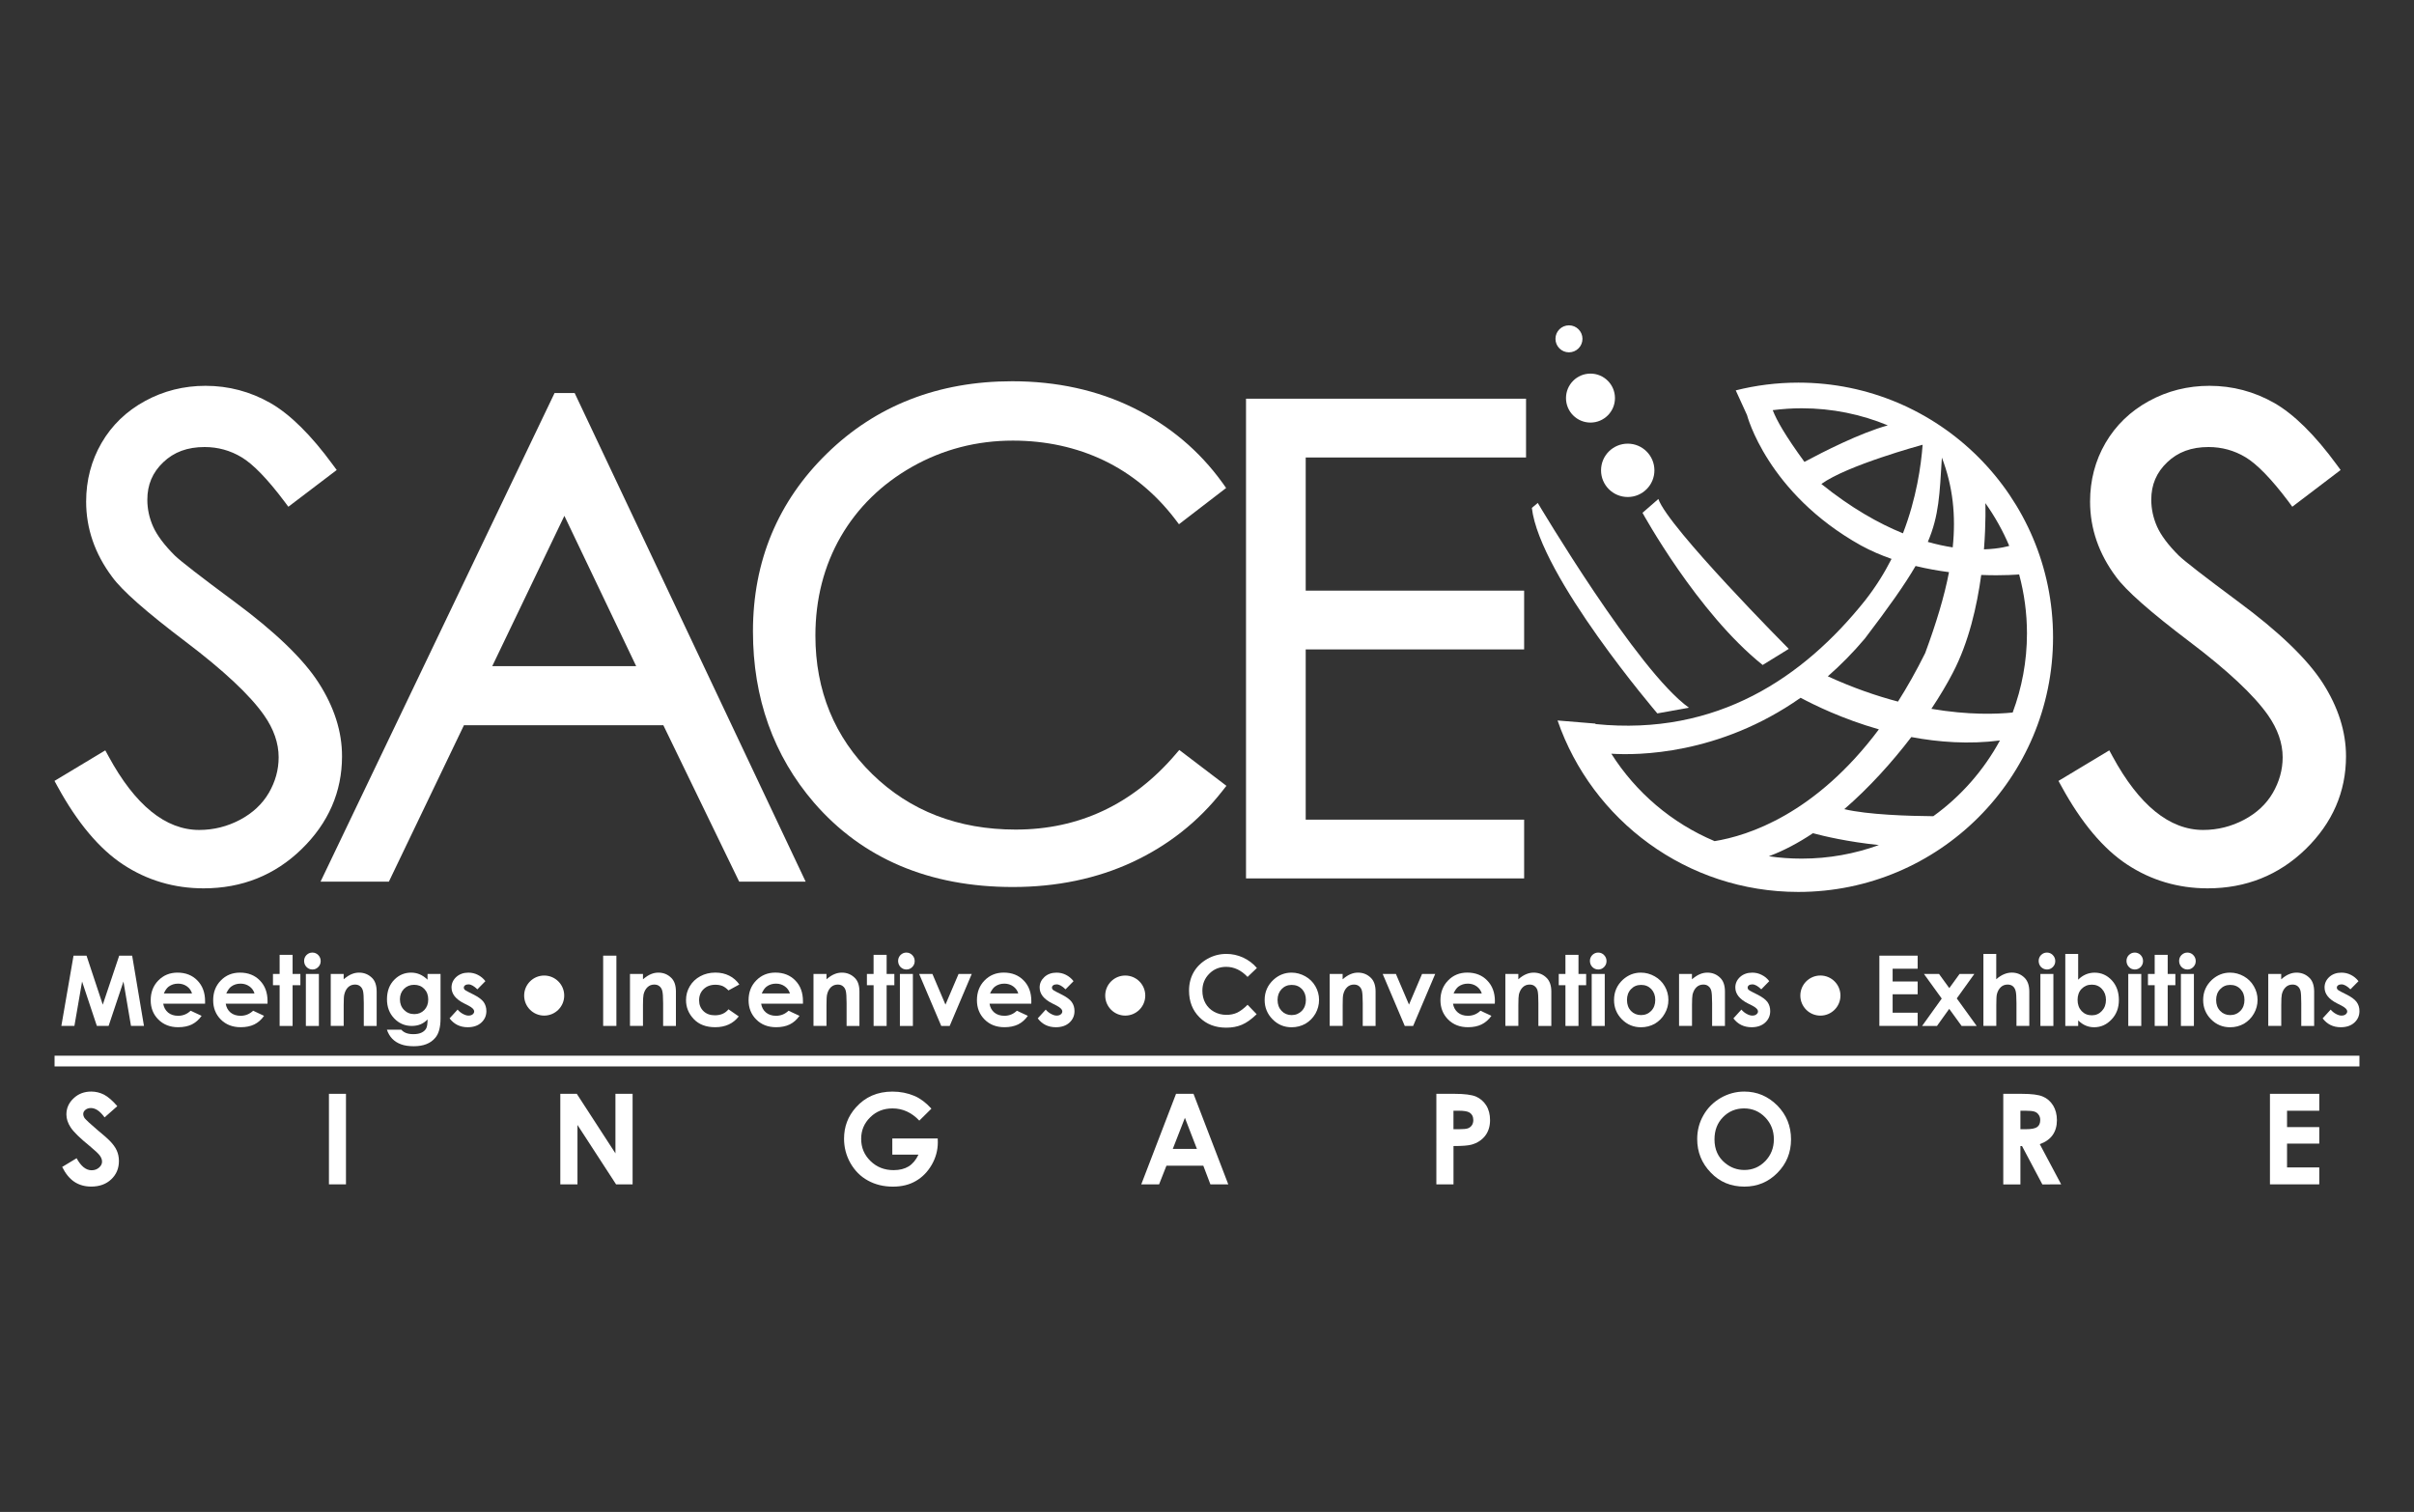 <?xml version="1.0" encoding="utf-8"?>
<!-- Generator: Adobe Illustrator 15.1.0, SVG Export Plug-In . SVG Version: 6.00 Build 0)  -->
<!DOCTYPE svg PUBLIC "-//W3C//DTD SVG 1.1//EN" "http://www.w3.org/Graphics/SVG/1.1/DTD/svg11.dtd">
<svg version="1.1" id="Layer_1" xmlns="http://www.w3.org/2000/svg" xmlns:xlink="http://www.w3.org/1999/xlink" x="0px" y="0px"
	 width="91px" height="57px" viewBox="0 0 91 57" enable-background="new 0 0 91 57" xml:space="preserve">
<rect x="0" y="0" width="91" height="57" fill="#333333" stroke="none"/>
<g>
	<g>
		<path fill="#FFFFFF" d="M2.772,36.028h0.49l0.612,1.848l0.62-1.848h0.488l0.445,2.649H4.938l-0.284-1.673l-0.56,1.673H3.651
			l-0.557-1.673l-0.289,1.673H2.313L2.772,36.028z"/>
		<path fill="#FFFFFF" d="M7.73,37.84H6.153c0.023,0.139,0.085,0.25,0.183,0.333c0.099,0.081,0.226,0.122,0.378,0.122
			c0.184,0,0.34-0.064,0.472-0.191L7.6,38.297c-0.103,0.146-0.227,0.254-0.369,0.325c-0.144,0.069-0.314,0.104-0.514,0.104
			c-0.305,0-0.555-0.097-0.748-0.291C5.776,38.242,5.681,38,5.681,37.709c0-0.301,0.095-0.548,0.287-0.744
			c0.193-0.198,0.434-0.297,0.723-0.297c0.308,0,0.558,0.099,0.75,0.297c0.193,0.196,0.29,0.457,0.29,0.782L7.73,37.84z
			 M7.239,37.454c-0.033-0.109-0.096-0.2-0.191-0.268c-0.095-0.067-0.207-0.103-0.333-0.103c-0.136,0-0.256,0.037-0.36,0.114
			c-0.064,0.05-0.125,0.133-0.179,0.256H7.239z"/>
		<path fill="#FFFFFF" d="M10.085,37.84H8.509c0.023,0.139,0.083,0.25,0.182,0.333c0.099,0.081,0.226,0.122,0.378,0.122
			c0.184,0,0.339-0.064,0.473-0.191l0.412,0.193c-0.101,0.146-0.226,0.254-0.369,0.325c-0.144,0.069-0.314,0.104-0.512,0.104
			c-0.307,0-0.556-0.097-0.75-0.291C8.131,38.242,8.036,38,8.036,37.709c0-0.301,0.095-0.548,0.287-0.744
			c0.192-0.198,0.434-0.297,0.723-0.297c0.309,0,0.559,0.099,0.751,0.297c0.193,0.196,0.289,0.457,0.289,0.782L10.085,37.84z
			 M9.594,37.454c-0.032-0.109-0.096-0.2-0.192-0.268c-0.095-0.067-0.206-0.103-0.332-0.103c-0.137,0-0.257,0.037-0.359,0.114
			c-0.066,0.05-0.125,0.133-0.181,0.256H9.594z"/>
		<path fill="#FFFFFF" d="M10.541,35.997h0.489v0.721h0.293v0.424H11.03v1.536h-0.489v-1.536H10.29v-0.424h0.251V35.997z"/>
		<path fill="#FFFFFF" d="M11.776,35.912c0.085,0,0.16,0.031,0.221,0.093c0.061,0.063,0.092,0.139,0.092,0.228
			c0,0.087-0.031,0.162-0.092,0.224c-0.06,0.062-0.132,0.093-0.218,0.093c-0.088,0-0.161-0.031-0.223-0.093
			c-0.062-0.063-0.092-0.143-0.092-0.231c0-0.085,0.03-0.16,0.09-0.222C11.616,35.943,11.689,35.912,11.776,35.912z M11.53,36.718
			h0.491v1.96H11.53V36.718z"/>
		<path fill="#FFFFFF" d="M12.467,36.718h0.488v0.201c0.113-0.095,0.213-0.16,0.303-0.195c0.09-0.038,0.184-0.056,0.277-0.056
			c0.194,0,0.358,0.067,0.495,0.204c0.113,0.114,0.169,0.285,0.169,0.511v1.295h-0.485V37.82c0-0.235-0.011-0.39-0.032-0.468
			c-0.021-0.077-0.057-0.134-0.11-0.174c-0.052-0.042-0.115-0.06-0.192-0.06c-0.099,0-0.183,0.032-0.255,0.098
			c-0.07,0.067-0.119,0.16-0.146,0.276c-0.016,0.062-0.023,0.194-0.023,0.398v0.786h-0.488V36.718z"/>
		<path fill="#FFFFFF" d="M16.118,36.718h0.489v1.679c0,0.33-0.066,0.576-0.2,0.73c-0.178,0.212-0.447,0.316-0.808,0.316
			c-0.19,0-0.352-0.023-0.482-0.073c-0.13-0.047-0.24-0.116-0.331-0.21c-0.089-0.093-0.156-0.206-0.2-0.34h0.542
			c0.048,0.055,0.109,0.097,0.185,0.126c0.075,0.028,0.164,0.042,0.268,0.042c0.131,0,0.238-0.02,0.318-0.062
			c0.079-0.039,0.137-0.095,0.169-0.158c0.034-0.065,0.05-0.176,0.05-0.335c-0.085,0.088-0.177,0.148-0.271,0.187
			c-0.096,0.037-0.202,0.058-0.324,0.058c-0.261,0-0.483-0.096-0.663-0.285c-0.182-0.19-0.272-0.43-0.272-0.721
			c0-0.311,0.097-0.561,0.288-0.748c0.174-0.171,0.382-0.256,0.622-0.256c0.113,0,0.219,0.021,0.318,0.062
			c0.1,0.041,0.201,0.108,0.301,0.204V36.718z M15.609,37.127c-0.154,0-0.282,0.054-0.383,0.157c-0.099,0.103-0.15,0.233-0.15,0.39
			c0,0.162,0.053,0.297,0.156,0.401c0.102,0.104,0.231,0.157,0.387,0.157c0.151,0,0.276-0.052,0.375-0.153
			c0.099-0.103,0.149-0.235,0.149-0.399c0-0.166-0.05-0.297-0.15-0.4C15.895,37.179,15.767,37.127,15.609,37.127z"/>
		<path fill="#FFFFFF" d="M18.298,36.99l-0.303,0.308c-0.124-0.123-0.235-0.187-0.335-0.187c-0.054,0-0.099,0.012-0.129,0.036
			c-0.031,0.023-0.047,0.053-0.047,0.089c0,0.025,0.01,0.05,0.029,0.073c0.021,0.021,0.068,0.05,0.147,0.089l0.18,0.091
			c0.189,0.094,0.319,0.19,0.39,0.285c0.069,0.098,0.105,0.212,0.105,0.343c0,0.174-0.063,0.318-0.191,0.436
			c-0.126,0.115-0.298,0.174-0.513,0.174c-0.285,0-0.513-0.11-0.683-0.334l0.302-0.331c0.059,0.069,0.125,0.123,0.203,0.164
			c0.078,0.042,0.145,0.062,0.205,0.062c0.064,0,0.117-0.014,0.157-0.045c0.039-0.032,0.06-0.067,0.06-0.109
			c0-0.075-0.072-0.148-0.215-0.222l-0.164-0.083c-0.317-0.158-0.475-0.358-0.475-0.6c0-0.154,0.059-0.285,0.178-0.396
			c0.12-0.108,0.272-0.164,0.458-0.164c0.126,0,0.245,0.027,0.358,0.085C18.125,36.809,18.221,36.888,18.298,36.99z"/>
	</g>
	<g>
		<path fill="#FFFFFF" d="M4.422,41.702l-0.48,0.424c-0.168-0.233-0.339-0.353-0.516-0.353c-0.084,0-0.155,0.024-0.208,0.069
			c-0.055,0.046-0.08,0.098-0.08,0.154c0,0.056,0.019,0.111,0.056,0.163c0.055,0.067,0.212,0.214,0.475,0.438
			c0.249,0.207,0.398,0.336,0.451,0.394c0.131,0.131,0.226,0.258,0.28,0.38c0.055,0.121,0.083,0.254,0.083,0.398
			c0,0.279-0.096,0.509-0.29,0.692c-0.193,0.183-0.446,0.273-0.755,0.273c-0.243,0-0.454-0.06-0.633-0.178
			c-0.18-0.119-0.335-0.308-0.461-0.562l0.544-0.329c0.164,0.301,0.351,0.454,0.565,0.454c0.111,0,0.205-0.034,0.28-0.1
			s0.114-0.139,0.114-0.224c0-0.079-0.029-0.154-0.087-0.233c-0.056-0.075-0.182-0.194-0.376-0.354
			c-0.372-0.301-0.61-0.536-0.718-0.701c-0.109-0.164-0.163-0.328-0.163-0.492c0-0.236,0.09-0.439,0.271-0.608
			c0.178-0.17,0.401-0.255,0.665-0.255c0.17,0,0.333,0.039,0.486,0.118C4.076,41.35,4.242,41.494,4.422,41.702z"/>
		<path fill="#FFFFFF" d="M12.4,41.237h0.642v3.413H12.4V41.237z"/>
		<path fill="#FFFFFF" d="M21.121,41.237h0.622l1.457,2.245v-2.245h0.647v3.413h-0.623l-1.455-2.239v2.239h-0.647V41.237z"/>
		<path fill="#FFFFFF" d="M35.111,41.796l-0.456,0.451c-0.288-0.305-0.626-0.46-1.01-0.46c-0.334,0-0.615,0.111-0.841,0.335
			c-0.227,0.222-0.341,0.493-0.341,0.81c0,0.333,0.117,0.61,0.353,0.84c0.235,0.229,0.525,0.342,0.869,0.342
			c0.225,0,0.414-0.047,0.567-0.14c0.153-0.096,0.276-0.244,0.371-0.444h-0.986V42.92h1.712l0.004,0.143
			c0,0.299-0.076,0.582-0.23,0.85c-0.155,0.267-0.355,0.471-0.6,0.611c-0.245,0.143-0.533,0.212-0.862,0.212
			c-0.353,0-0.669-0.077-0.946-0.231c-0.278-0.152-0.494-0.372-0.657-0.657c-0.161-0.285-0.24-0.592-0.24-0.919
			c0-0.453,0.147-0.845,0.447-1.18c0.353-0.396,0.812-0.596,1.378-0.596c0.296,0,0.573,0.055,0.831,0.164
			C34.691,41.411,34.904,41.567,35.111,41.796z"/>
		<path fill="#FFFFFF" d="M44.333,41.237h0.658l1.311,3.413h-0.674l-0.267-0.703h-1.39l-0.277,0.703h-0.672L44.333,41.237z
			 M44.667,42.142l-0.457,1.172h0.91L44.667,42.142z"/>
		<path fill="#FFFFFF" d="M54.145,41.237h0.688c0.371,0,0.641,0.035,0.805,0.103c0.162,0.071,0.293,0.183,0.389,0.335
			c0.096,0.154,0.143,0.339,0.143,0.555c0,0.237-0.064,0.436-0.188,0.594c-0.123,0.156-0.291,0.267-0.506,0.328
			c-0.125,0.036-0.352,0.054-0.684,0.054v1.445h-0.646V41.237z M54.791,42.571h0.207c0.162,0,0.275-0.01,0.338-0.033
			c0.064-0.024,0.113-0.063,0.15-0.117c0.035-0.054,0.053-0.116,0.053-0.193c0-0.131-0.051-0.229-0.152-0.289
			c-0.074-0.044-0.209-0.065-0.412-0.065h-0.184V42.571z"/>
		<path fill="#FFFFFF" d="M65.754,41.152c0.482,0,0.895,0.176,1.244,0.524c0.346,0.351,0.518,0.776,0.518,1.279
			c0,0.496-0.17,0.916-0.514,1.263c-0.34,0.345-0.756,0.517-1.244,0.517c-0.51,0-0.934-0.176-1.271-0.532
			c-0.34-0.353-0.508-0.772-0.508-1.26c0-0.326,0.078-0.627,0.236-0.9c0.156-0.275,0.373-0.489,0.648-0.651
			C65.141,41.233,65.438,41.152,65.754,41.152z M65.746,41.787c-0.314,0-0.58,0.111-0.795,0.331s-0.32,0.497-0.32,0.838
			c0,0.376,0.135,0.675,0.404,0.893c0.211,0.172,0.449,0.259,0.723,0.259c0.309,0,0.57-0.112,0.787-0.334
			c0.215-0.224,0.324-0.497,0.324-0.824c0-0.324-0.109-0.6-0.326-0.825C66.324,41.9,66.059,41.787,65.746,41.787z"/>
		<path fill="#FFFFFF" d="M75.518,41.237h0.686c0.375,0,0.646,0.033,0.803,0.103c0.162,0.067,0.289,0.179,0.387,0.333
			c0.096,0.156,0.145,0.343,0.145,0.557c0,0.224-0.055,0.411-0.16,0.56c-0.107,0.152-0.27,0.268-0.486,0.345l0.807,1.517H76.99
			l-0.766-1.445h-0.061v1.445h-0.646V41.237z M76.164,42.571h0.205c0.205,0,0.348-0.027,0.424-0.081
			c0.08-0.056,0.117-0.143,0.117-0.271c0-0.071-0.02-0.139-0.059-0.191c-0.037-0.058-0.088-0.096-0.154-0.119
			c-0.064-0.023-0.184-0.035-0.354-0.035h-0.18V42.571z"/>
		<path fill="#FFFFFF" d="M85.57,41.237h1.859v0.638h-1.215v0.617h1.215v0.622h-1.215v0.898h1.215v0.638H85.57V41.237z"/>
	</g>
	<g>
		<path fill="#FFFFFF" d="M22.737,36.028h0.499v2.649h-0.499V36.028z"/>
		<path fill="#FFFFFF" d="M23.748,36.718h0.49v0.201c0.113-0.095,0.214-0.16,0.303-0.195c0.09-0.038,0.184-0.056,0.277-0.056
			c0.194,0,0.358,0.067,0.493,0.204c0.114,0.114,0.169,0.285,0.169,0.511v1.295h-0.482V37.82c0-0.235-0.012-0.39-0.033-0.468
			c-0.021-0.077-0.057-0.134-0.11-0.174c-0.052-0.042-0.116-0.06-0.192-0.06c-0.099,0-0.185,0.032-0.254,0.098
			c-0.071,0.067-0.122,0.16-0.149,0.276c-0.014,0.062-0.022,0.194-0.022,0.398v0.786h-0.49V36.718z"/>
		<path fill="#FFFFFF" d="M27.87,37.115l-0.409,0.224c-0.076-0.079-0.152-0.135-0.228-0.168c-0.076-0.029-0.163-0.046-0.264-0.046
			c-0.183,0-0.332,0.056-0.445,0.165c-0.113,0.108-0.17,0.249-0.17,0.421c0,0.167,0.056,0.302,0.164,0.408
			c0.11,0.106,0.253,0.158,0.43,0.158c0.221,0,0.392-0.075,0.514-0.226l0.387,0.268c-0.209,0.271-0.507,0.407-0.888,0.407
			c-0.343,0-0.613-0.101-0.808-0.307c-0.194-0.204-0.292-0.441-0.292-0.717c0-0.188,0.047-0.362,0.143-0.522
			c0.094-0.158,0.226-0.285,0.396-0.376c0.168-0.091,0.359-0.137,0.567-0.137c0.196,0,0.369,0.038,0.524,0.117
			C27.644,36.86,27.77,36.971,27.87,37.115z"/>
		<path fill="#FFFFFF" d="M30.269,37.84h-1.576c0.022,0.139,0.083,0.25,0.183,0.333c0.098,0.081,0.225,0.122,0.377,0.122
			c0.183,0,0.34-0.064,0.472-0.191l0.414,0.193c-0.103,0.146-0.227,0.254-0.37,0.325c-0.144,0.069-0.314,0.104-0.512,0.104
			c-0.306,0-0.557-0.097-0.749-0.291c-0.193-0.193-0.289-0.436-0.289-0.727c0-0.301,0.096-0.548,0.288-0.744
			c0.193-0.198,0.433-0.297,0.722-0.297c0.309,0,0.558,0.099,0.751,0.297c0.193,0.196,0.289,0.457,0.289,0.782L30.269,37.84z
			 M29.778,37.454c-0.033-0.109-0.096-0.2-0.192-0.268c-0.095-0.067-0.205-0.103-0.331-0.103c-0.138,0-0.258,0.037-0.36,0.114
			c-0.065,0.05-0.125,0.133-0.179,0.256H29.778z"/>
		<path fill="#FFFFFF" d="M30.666,36.718h0.49v0.201c0.111-0.095,0.212-0.16,0.302-0.195c0.091-0.038,0.183-0.056,0.278-0.056
			c0.193,0,0.357,0.067,0.493,0.204c0.113,0.114,0.169,0.285,0.169,0.511v1.295h-0.484V37.82c0-0.235-0.011-0.39-0.032-0.468
			c-0.021-0.077-0.057-0.134-0.11-0.174c-0.052-0.042-0.115-0.06-0.192-0.06c-0.099,0-0.183,0.032-0.256,0.098
			c-0.069,0.067-0.119,0.16-0.146,0.276c-0.015,0.062-0.022,0.194-0.022,0.398v0.786h-0.49V36.718z"/>
		<path fill="#FFFFFF" d="M32.932,35.997h0.491v0.721h0.291v0.424h-0.291v1.536h-0.491v-1.536H32.68v-0.424h0.251V35.997z"/>
		<path fill="#FFFFFF" d="M34.166,35.912c0.087,0,0.161,0.031,0.222,0.093c0.062,0.063,0.093,0.139,0.093,0.228
			c0,0.087-0.03,0.162-0.092,0.224c-0.06,0.062-0.132,0.093-0.219,0.093c-0.087,0-0.16-0.031-0.223-0.093
			c-0.06-0.063-0.091-0.143-0.091-0.231c0-0.085,0.031-0.16,0.09-0.222C34.008,35.943,34.082,35.912,34.166,35.912z M33.923,36.718
			h0.49v1.96h-0.49V36.718z"/>
		<path fill="#FFFFFF" d="M34.649,36.718h0.5l0.492,1.156l0.494-1.156h0.497l-0.832,1.96h-0.318L34.649,36.718z"/>
		<path fill="#FFFFFF" d="M38.876,37.84h-1.574c0.022,0.139,0.083,0.25,0.181,0.333c0.099,0.081,0.225,0.122,0.379,0.122
			c0.182,0,0.339-0.064,0.471-0.191l0.414,0.193c-0.103,0.146-0.226,0.254-0.369,0.325c-0.146,0.069-0.316,0.104-0.512,0.104
			c-0.308,0-0.557-0.097-0.75-0.291c-0.193-0.193-0.289-0.436-0.289-0.727c0-0.301,0.096-0.548,0.287-0.744
			c0.193-0.198,0.434-0.297,0.724-0.297c0.308,0,0.56,0.099,0.751,0.297c0.194,0.196,0.289,0.457,0.289,0.782L38.876,37.84z
			 M38.386,37.454c-0.032-0.109-0.096-0.2-0.192-0.268c-0.094-0.067-0.207-0.103-0.332-0.103c-0.137,0-0.256,0.037-0.359,0.114
			c-0.065,0.05-0.125,0.133-0.181,0.256H38.386z"/>
		<path fill="#FFFFFF" d="M40.469,36.99l-0.302,0.308c-0.124-0.123-0.237-0.187-0.336-0.187c-0.055,0-0.097,0.012-0.13,0.036
			c-0.03,0.023-0.046,0.053-0.046,0.089c0,0.025,0.01,0.05,0.03,0.073c0.02,0.021,0.068,0.05,0.146,0.089l0.18,0.091
			c0.189,0.094,0.32,0.19,0.389,0.285c0.071,0.098,0.105,0.212,0.105,0.343c0,0.174-0.062,0.318-0.19,0.436
			c-0.126,0.115-0.299,0.174-0.513,0.174c-0.285,0-0.513-0.11-0.682-0.334l0.301-0.331c0.057,0.069,0.125,0.123,0.203,0.164
			c0.077,0.042,0.146,0.062,0.205,0.062c0.065,0,0.118-0.014,0.156-0.045c0.04-0.032,0.06-0.067,0.06-0.109
			c0-0.075-0.072-0.148-0.214-0.222l-0.164-0.083c-0.318-0.158-0.476-0.358-0.476-0.6c0-0.154,0.06-0.285,0.18-0.396
			c0.118-0.108,0.271-0.164,0.457-0.164c0.125,0,0.246,0.027,0.358,0.085C40.295,36.809,40.39,36.888,40.469,36.99z"/>
	</g>
	<g>
		<path fill="#FFFFFF" d="M47.381,36.494l-0.352,0.336c-0.238-0.253-0.508-0.38-0.808-0.38c-0.251,0-0.465,0.087-0.636,0.26
			c-0.173,0.174-0.259,0.386-0.259,0.639c0,0.177,0.038,0.333,0.115,0.472c0.077,0.137,0.184,0.243,0.325,0.322
			c0.141,0.077,0.295,0.117,0.467,0.117c0.146,0,0.28-0.027,0.401-0.081c0.119-0.058,0.252-0.154,0.396-0.299l0.342,0.356
			c-0.195,0.189-0.379,0.322-0.555,0.396c-0.172,0.075-0.371,0.111-0.592,0.111c-0.411,0-0.748-0.129-1.009-0.391
			c-0.261-0.261-0.393-0.596-0.393-1.006c0-0.261,0.06-0.496,0.178-0.7c0.12-0.206,0.292-0.37,0.514-0.497
			c0.223-0.125,0.46-0.187,0.717-0.187c0.217,0,0.425,0.046,0.628,0.137C47.061,36.193,47.236,36.323,47.381,36.494z"/>
		<path fill="#FFFFFF" d="M48.686,36.668c0.184,0,0.357,0.048,0.52,0.139c0.164,0.091,0.289,0.218,0.381,0.376
			c0.09,0.158,0.137,0.331,0.137,0.513c0,0.187-0.047,0.358-0.137,0.519c-0.094,0.161-0.217,0.285-0.375,0.379
			c-0.16,0.089-0.334,0.134-0.523,0.134c-0.281,0-0.518-0.099-0.717-0.299c-0.197-0.2-0.299-0.443-0.299-0.729
			c0-0.305,0.113-0.56,0.336-0.766C48.205,36.757,48.432,36.668,48.686,36.668z M48.693,37.131c-0.152,0-0.279,0.052-0.381,0.159
			c-0.1,0.106-0.152,0.243-0.152,0.407c0,0.173,0.053,0.309,0.152,0.414c0.1,0.104,0.227,0.158,0.379,0.158s0.281-0.054,0.385-0.16
			c0.102-0.107,0.152-0.243,0.152-0.412c0-0.168-0.049-0.303-0.148-0.409C48.977,37.183,48.85,37.131,48.693,37.131z"/>
		<path fill="#FFFFFF" d="M50.123,36.718h0.49v0.201c0.111-0.095,0.213-0.16,0.303-0.195c0.09-0.038,0.182-0.056,0.275-0.056
			c0.195,0,0.359,0.067,0.494,0.204c0.113,0.114,0.17,0.285,0.17,0.511v1.295h-0.484V37.82c0-0.235-0.012-0.39-0.031-0.468
			c-0.02-0.077-0.059-0.134-0.109-0.174c-0.053-0.042-0.117-0.06-0.193-0.06c-0.098,0-0.184,0.032-0.254,0.098
			c-0.072,0.067-0.121,0.16-0.148,0.276c-0.016,0.062-0.021,0.194-0.021,0.398v0.786h-0.49V36.718z"/>
		<path fill="#FFFFFF" d="M52.123,36.718h0.498l0.494,1.156l0.492-1.156h0.496l-0.832,1.96h-0.316L52.123,36.718z"/>
		<path fill="#FFFFFF" d="M56.348,37.84h-1.574c0.023,0.139,0.084,0.25,0.184,0.333c0.1,0.081,0.225,0.122,0.377,0.122
			c0.184,0,0.342-0.064,0.473-0.191l0.414,0.193c-0.104,0.146-0.229,0.254-0.373,0.325c-0.143,0.069-0.311,0.104-0.51,0.104
			c-0.307,0-0.557-0.097-0.75-0.291c-0.191-0.193-0.289-0.436-0.289-0.727c0-0.301,0.098-0.548,0.289-0.744
			c0.191-0.198,0.432-0.297,0.723-0.297c0.309,0,0.559,0.099,0.75,0.297c0.193,0.196,0.291,0.457,0.291,0.782L56.348,37.84z
			 M55.859,37.454c-0.035-0.109-0.098-0.2-0.193-0.268c-0.094-0.067-0.207-0.103-0.332-0.103c-0.135,0-0.254,0.037-0.359,0.114
			c-0.064,0.05-0.125,0.133-0.18,0.256H55.859z"/>
		<path fill="#FFFFFF" d="M56.746,36.718h0.49v0.201c0.109-0.095,0.211-0.16,0.303-0.195c0.09-0.038,0.184-0.056,0.275-0.056
			c0.195,0,0.361,0.067,0.494,0.204c0.113,0.114,0.172,0.285,0.172,0.511v1.295h-0.488V37.82c0-0.235-0.01-0.39-0.029-0.468
			c-0.02-0.077-0.059-0.134-0.111-0.174c-0.049-0.042-0.115-0.06-0.191-0.06c-0.1,0-0.184,0.032-0.254,0.098
			c-0.072,0.067-0.121,0.16-0.15,0.276c-0.012,0.062-0.02,0.194-0.02,0.398v0.786h-0.49V36.718z"/>
		<path fill="#FFFFFF" d="M59.012,35.997h0.492v0.721h0.289v0.424h-0.289v1.536h-0.492v-1.536H58.76v-0.424h0.252V35.997z"/>
		<path fill="#FFFFFF" d="M60.246,35.912c0.088,0,0.16,0.031,0.221,0.093c0.062,0.063,0.094,0.139,0.094,0.228
			c0,0.087-0.031,0.162-0.092,0.224s-0.133,0.093-0.219,0.093s-0.16-0.031-0.223-0.093c-0.061-0.063-0.092-0.143-0.092-0.231
			c0-0.085,0.031-0.16,0.09-0.222C60.088,35.943,60.162,35.912,60.246,35.912z M60.002,36.718h0.492v1.96h-0.492V36.718z"/>
		<path fill="#FFFFFF" d="M61.855,36.668c0.186,0,0.357,0.048,0.52,0.139c0.164,0.091,0.291,0.218,0.381,0.376
			c0.092,0.158,0.137,0.331,0.137,0.513c0,0.187-0.045,0.358-0.139,0.519c-0.09,0.161-0.215,0.285-0.371,0.379
			c-0.16,0.089-0.336,0.134-0.523,0.134c-0.281,0-0.521-0.099-0.719-0.299s-0.297-0.443-0.297-0.729c0-0.305,0.111-0.56,0.334-0.766
			C61.375,36.757,61.6,36.668,61.855,36.668z M61.865,37.131c-0.154,0-0.281,0.052-0.381,0.159
			c-0.102,0.106-0.152,0.243-0.152,0.407c0,0.173,0.051,0.309,0.148,0.414c0.102,0.104,0.229,0.158,0.383,0.158
			c0.152,0,0.281-0.054,0.383-0.16c0.102-0.107,0.152-0.243,0.152-0.412c0-0.168-0.051-0.303-0.15-0.409
			C62.146,37.183,62.021,37.131,61.865,37.131z"/>
		<path fill="#FFFFFF" d="M63.293,36.718h0.488v0.201c0.115-0.095,0.215-0.16,0.305-0.195c0.09-0.038,0.184-0.056,0.275-0.056
			c0.195,0,0.359,0.067,0.494,0.204c0.113,0.114,0.17,0.285,0.17,0.511v1.295h-0.484V37.82c0-0.235-0.012-0.39-0.031-0.468
			c-0.02-0.077-0.057-0.134-0.111-0.174c-0.049-0.042-0.113-0.06-0.191-0.06c-0.098,0-0.184,0.032-0.254,0.098
			c-0.072,0.067-0.119,0.16-0.15,0.276c-0.012,0.062-0.021,0.194-0.021,0.398v0.786h-0.488V36.718z"/>
		<path fill="#FFFFFF" d="M66.695,36.99l-0.301,0.308c-0.125-0.123-0.236-0.187-0.338-0.187c-0.055,0-0.098,0.012-0.131,0.036
			c-0.029,0.023-0.045,0.053-0.045,0.089c0,0.025,0.01,0.05,0.029,0.073c0.021,0.021,0.068,0.05,0.146,0.089l0.18,0.091
			c0.189,0.094,0.32,0.19,0.391,0.285c0.07,0.098,0.105,0.212,0.105,0.343c0,0.174-0.062,0.318-0.191,0.436
			c-0.127,0.115-0.299,0.174-0.51,0.174c-0.287,0-0.516-0.11-0.686-0.334l0.301-0.331c0.059,0.069,0.125,0.123,0.203,0.164
			c0.076,0.042,0.146,0.062,0.205,0.062c0.066,0,0.119-0.014,0.156-0.045c0.041-0.032,0.061-0.067,0.061-0.109
			c0-0.075-0.072-0.148-0.215-0.222l-0.166-0.083c-0.312-0.158-0.473-0.358-0.473-0.6c0-0.154,0.059-0.285,0.178-0.396
			c0.121-0.108,0.273-0.164,0.459-0.164c0.127,0,0.246,0.027,0.357,0.085C66.525,36.809,66.619,36.888,66.695,36.99z"/>
	</g>
	<g>
		<path fill="#FFFFFF" d="M70.846,36.028h1.443v0.493h-0.943v0.481h0.943v0.482h-0.943v0.695h0.943v0.497h-1.443V36.028z"/>
		<path fill="#FFFFFF" d="M72.527,36.718h0.568l0.387,0.534l0.387-0.534h0.557l-0.662,0.922l0.75,1.038h-0.568l-0.467-0.644
			l-0.461,0.644h-0.561l0.74-1.032L72.527,36.718z"/>
		<path fill="#FFFFFF" d="M74.766,35.963h0.486v0.954c0.096-0.083,0.191-0.146,0.291-0.188c0.096-0.04,0.193-0.062,0.293-0.062
			c0.195,0,0.357,0.067,0.49,0.202c0.113,0.116,0.172,0.287,0.172,0.513v1.295h-0.484v-0.859c0-0.226-0.01-0.38-0.031-0.459
			c-0.023-0.084-0.059-0.143-0.111-0.183c-0.051-0.04-0.117-0.058-0.193-0.058c-0.1,0-0.186,0.032-0.256,0.098
			c-0.07,0.067-0.121,0.156-0.148,0.271c-0.014,0.06-0.021,0.192-0.021,0.404v0.786h-0.486V35.963z"/>
		<path fill="#FFFFFF" d="M77.162,35.912c0.088,0,0.16,0.031,0.221,0.093c0.062,0.063,0.094,0.139,0.094,0.228
			c0,0.087-0.031,0.162-0.092,0.224s-0.135,0.093-0.217,0.093c-0.088,0-0.162-0.031-0.227-0.093c-0.059-0.063-0.09-0.143-0.09-0.231
			c0-0.085,0.031-0.16,0.09-0.222C77.004,35.943,77.076,35.912,77.162,35.912z M76.916,36.718h0.49v1.96h-0.49V36.718z"/>
		<path fill="#FFFFFF" d="M78.34,35.963v0.971c0.088-0.088,0.184-0.154,0.287-0.198s0.215-0.067,0.332-0.067
			c0.254,0,0.471,0.097,0.65,0.289c0.178,0.194,0.266,0.441,0.266,0.744c0,0.291-0.09,0.537-0.275,0.73
			c-0.186,0.198-0.404,0.295-0.658,0.295c-0.111,0-0.217-0.02-0.312-0.061c-0.096-0.038-0.193-0.105-0.289-0.196v0.208h-0.486
			v-2.715H78.34z M78.855,37.121c-0.156,0-0.283,0.054-0.385,0.158c-0.102,0.105-0.152,0.246-0.152,0.414
			c0,0.177,0.051,0.314,0.152,0.424c0.102,0.106,0.229,0.16,0.385,0.16c0.15,0,0.277-0.054,0.379-0.164
			c0.102-0.109,0.154-0.247,0.154-0.418c0-0.168-0.053-0.305-0.152-0.411C79.137,37.175,79.008,37.121,78.855,37.121z"/>
		<path fill="#FFFFFF" d="M80.475,35.912c0.084,0,0.158,0.031,0.221,0.093c0.059,0.063,0.09,0.139,0.09,0.228
			c0,0.087-0.031,0.162-0.09,0.224c-0.061,0.062-0.135,0.093-0.219,0.093c-0.088,0-0.162-0.031-0.221-0.093
			c-0.062-0.063-0.094-0.143-0.094-0.231c0-0.085,0.029-0.16,0.09-0.222C80.314,35.943,80.387,35.912,80.475,35.912z M80.229,36.718
			h0.49v1.96h-0.49V36.718z"/>
		<path fill="#FFFFFF" d="M81.225,35.997h0.49v0.721h0.289v0.424h-0.289v1.536h-0.49v-1.536h-0.254v-0.424h0.254V35.997z"/>
		<path fill="#FFFFFF" d="M82.457,35.912c0.086,0,0.162,0.031,0.221,0.093c0.062,0.063,0.094,0.139,0.094,0.228
			c0,0.087-0.031,0.162-0.092,0.224s-0.135,0.093-0.219,0.093c-0.086,0-0.16-0.031-0.223-0.093
			c-0.062-0.063-0.092-0.143-0.092-0.231c0-0.085,0.029-0.16,0.09-0.222C82.299,35.943,82.373,35.912,82.457,35.912z M82.213,36.718
			h0.49v1.96h-0.49V36.718z"/>
		<path fill="#FFFFFF" d="M84.066,36.668c0.184,0,0.357,0.048,0.521,0.139c0.16,0.091,0.287,0.218,0.377,0.376
			c0.092,0.158,0.139,0.331,0.139,0.513c0,0.187-0.047,0.358-0.139,0.519c-0.092,0.161-0.217,0.285-0.373,0.379
			c-0.16,0.089-0.332,0.134-0.523,0.134c-0.281,0-0.52-0.099-0.719-0.299c-0.197-0.2-0.297-0.443-0.297-0.729
			c0-0.305,0.113-0.56,0.336-0.766C83.586,36.757,83.811,36.668,84.066,36.668z M84.074,37.131c-0.152,0-0.277,0.052-0.379,0.159
			c-0.104,0.106-0.154,0.243-0.154,0.407c0,0.173,0.051,0.309,0.152,0.414c0.1,0.104,0.227,0.158,0.379,0.158
			s0.283-0.054,0.385-0.16c0.102-0.107,0.152-0.243,0.152-0.412c0-0.168-0.051-0.303-0.152-0.409
			C84.357,37.183,84.23,37.131,84.074,37.131z"/>
		<path fill="#FFFFFF" d="M85.504,36.718h0.49v0.201c0.111-0.095,0.211-0.16,0.303-0.195c0.09-0.038,0.182-0.056,0.275-0.056
			c0.193,0,0.357,0.067,0.494,0.204c0.113,0.114,0.17,0.285,0.17,0.511v1.295H86.75V37.82c0-0.235-0.01-0.39-0.029-0.468
			c-0.021-0.077-0.059-0.134-0.109-0.174c-0.053-0.042-0.115-0.06-0.193-0.06c-0.098,0-0.186,0.032-0.254,0.098
			c-0.072,0.067-0.123,0.16-0.148,0.276c-0.014,0.062-0.021,0.194-0.021,0.398v0.786h-0.49V36.718z"/>
		<path fill="#FFFFFF" d="M88.908,36.99l-0.305,0.308c-0.123-0.123-0.236-0.187-0.336-0.187c-0.055,0-0.098,0.012-0.129,0.036
			c-0.033,0.023-0.047,0.053-0.047,0.089c0,0.025,0.01,0.05,0.031,0.073c0.018,0.021,0.066,0.05,0.145,0.089l0.18,0.091
			c0.191,0.094,0.318,0.19,0.389,0.285c0.072,0.098,0.107,0.212,0.107,0.343c0,0.174-0.062,0.318-0.191,0.436
			c-0.127,0.115-0.297,0.174-0.514,0.174c-0.285,0-0.51-0.11-0.682-0.334l0.303-0.331c0.057,0.069,0.123,0.123,0.201,0.164
			c0.076,0.042,0.146,0.062,0.205,0.062c0.064,0,0.117-0.014,0.156-0.045c0.039-0.032,0.061-0.067,0.061-0.109
			c0-0.075-0.072-0.148-0.215-0.222l-0.164-0.083c-0.316-0.158-0.475-0.358-0.475-0.6c0-0.154,0.059-0.285,0.178-0.396
			c0.119-0.108,0.271-0.164,0.457-0.164c0.127,0,0.246,0.027,0.359,0.085C88.734,36.809,88.828,36.888,88.908,36.99z"/>
	</g>
	<circle fill="#FFFFFF" cx="20.514" cy="37.533" r="0.755"/>
	<circle fill="#FFFFFF" cx="42.418" cy="37.533" r="0.755"/>
	<circle fill="#FFFFFF" cx="68.623" cy="37.533" r="0.756"/>
	<g>
		<path fill="#FFFFFF" d="M12.009,25.738c-0.576-0.897-1.648-1.928-3.182-3.061c-1.264-0.937-2.017-1.521-2.236-1.732
			c-0.398-0.397-0.674-0.765-0.82-1.095c-0.145-0.324-0.217-0.665-0.217-1.011c0-0.563,0.194-1.025,0.597-1.409
			c0.405-0.389,0.915-0.577,1.563-0.577c0.499,0,0.968,0.129,1.391,0.384c0.437,0.26,0.979,0.821,1.616,1.668l0.149,0.199
			l1.823-1.385l-0.144-0.195c-0.82-1.122-1.614-1.907-2.36-2.333c-0.753-0.429-1.574-0.646-2.44-0.646
			c-0.818,0-1.585,0.191-2.282,0.573c-0.702,0.382-1.252,0.913-1.639,1.58c-0.385,0.664-0.581,1.408-0.581,2.213
			c0,1.015,0.33,1.968,0.977,2.833c0.374,0.519,1.285,1.322,2.779,2.452c1.426,1.08,2.419,2.009,2.949,2.765
			c0.367,0.521,0.552,1.055,0.552,1.588c0,0.471-0.125,0.922-0.372,1.346c-0.246,0.419-0.61,0.758-1.082,1.01
			c-0.478,0.253-0.996,0.384-1.54,0.384c-1.27,0-2.419-0.935-3.417-2.774l-0.124-0.227l-1.915,1.152l0.114,0.208
			c0.747,1.367,1.58,2.359,2.477,2.947c0.903,0.594,1.922,0.895,3.031,0.895c1.444,0,2.687-0.497,3.694-1.479
			c1.011-0.984,1.523-2.16,1.523-3.497C12.896,27.585,12.598,26.652,12.009,25.738z"/>
		<path fill="#FFFFFF" d="M87.553,25.738c-0.58-0.897-1.65-1.928-3.186-3.061c-1.262-0.937-2.016-1.521-2.234-1.732
			c-0.398-0.397-0.674-0.765-0.82-1.095c-0.143-0.324-0.217-0.665-0.217-1.011c0-0.563,0.195-1.025,0.598-1.409
			c0.404-0.389,0.916-0.577,1.562-0.577c0.5,0,0.969,0.129,1.393,0.384c0.434,0.26,0.979,0.821,1.617,1.668l0.146,0.199l1.822-1.385
			l-0.143-0.195c-0.82-1.122-1.615-1.907-2.359-2.333c-0.754-0.429-1.574-0.646-2.441-0.646c-0.816,0-1.584,0.191-2.281,0.573
			c-0.699,0.382-1.25,0.913-1.639,1.58c-0.387,0.664-0.582,1.408-0.582,2.213c0,1.015,0.33,1.968,0.977,2.833
			c0.377,0.519,1.285,1.322,2.779,2.452c1.428,1.08,2.42,2.009,2.951,2.765c0.365,0.521,0.553,1.055,0.553,1.588
			c0,0.471-0.127,0.922-0.373,1.346c-0.244,0.419-0.607,0.758-1.082,1.01c-0.479,0.253-0.996,0.384-1.541,0.384
			c-1.27,0-2.418-0.935-3.416-2.774l-0.123-0.227l-1.916,1.152l0.115,0.208c0.746,1.367,1.58,2.359,2.477,2.947
			c0.902,0.594,1.924,0.895,3.031,0.895c1.443,0,2.686-0.497,3.695-1.479c1.01-0.984,1.521-2.16,1.521-3.497
			C88.438,27.585,88.141,26.652,87.553,25.738z"/>
		<path fill="#FFFFFF" d="M20.905,14.818l-8.821,18.419h2.576l2.829-5.896h7.517l2.858,5.896h2.506l-8.707-18.419H20.905z
			 M23.982,25.114h-5.426l2.719-5.667L23.982,25.114z"/>
		<path fill="#FFFFFF" d="M44.302,28.452c-1.607,1.873-3.63,2.823-6.013,2.823c-2.171,0-3.99-0.705-5.411-2.094
			c-1.42-1.388-2.14-3.144-2.14-5.22c0-1.376,0.323-2.63,0.956-3.73c0.635-1.096,1.542-1.984,2.697-2.637
			c1.156-0.653,2.43-0.983,3.789-0.983c1.244,0,2.4,0.253,3.438,0.75c1.036,0.498,1.934,1.239,2.676,2.206l0.149,0.197l1.778-1.367
			l-0.139-0.196c-0.868-1.205-1.997-2.155-3.355-2.824c-1.356-0.667-2.894-1.004-4.571-1.004c-2.78,0-5.13,0.915-6.979,2.72
			c-1.853,1.807-2.793,4.064-2.793,6.71c0,2.511,0.774,4.684,2.305,6.461c1.824,2.106,4.344,3.176,7.492,3.176
			c1.652,0,3.171-0.317,4.514-0.942c1.345-0.628,2.482-1.526,3.382-2.676l0.155-0.197l-1.777-1.352L44.302,28.452z"/>
		<polygon fill="#FFFFFF" points="46.971,33.116 57.455,33.116 57.455,30.901 49.221,30.901 49.221,24.483 57.455,24.483 
			57.455,22.267 49.221,22.267 49.221,17.247 57.527,17.247 57.527,15.031 46.971,15.031 		"/>
		<path fill="#FFFFFF" d="M67.791,14.425c-0.814,0-1.605,0.102-2.359,0.292l0.424,0.928c0,0,0.758,2.944,4.295,4.918
			c0.373,0.204,0.762,0.37,1.154,0.507c-0.27,0.533-0.602,1.065-1.006,1.578c-2.301,2.878-5.562,5.113-10.152,4.649
			c-0.002-0.005-0.006-0.012-0.008-0.018l-1.424-0.117c1.299,3.762,4.871,6.464,9.076,6.464c5.305,0,9.602-4.298,9.602-9.601
			C77.393,18.723,73.096,14.425,67.791,14.425z M73.203,17.252c0.414,1.083,0.533,2.181,0.408,3.384
			c-0.287-0.044-0.602-0.11-0.938-0.206C73.098,19.429,73.117,18.63,73.203,17.252z M66.826,15.463
			c0.359-0.045,0.723-0.071,1.094-0.071c1.148,0,2.244,0.229,3.244,0.644c-1.055,0.292-2.441,1.001-3.143,1.377
			C67.299,16.42,66.98,15.861,66.826,15.463z M68.66,18.246c0.965-0.702,3.764-1.464,3.764-1.464l0.053-0.015
			c-0.059,0.782-0.23,2.014-0.742,3.339C70.82,19.734,69.783,19.151,68.66,18.246z M70.299,24.074
			c0.896-1.176,1.502-2.031,1.912-2.736c0.434,0.105,0.859,0.18,1.26,0.232c-0.18,0.936-0.488,1.939-0.898,3.051
			c-0.332,0.67-0.676,1.278-1.025,1.829c-0.811-0.214-1.699-0.519-2.645-0.953C69.377,25.083,69.846,24.612,70.299,24.074z
			 M60.742,28.415c0.971,0.062,4.055,0.056,7.135-2.109c0.494,0.264,1.568,0.796,2.951,1.191c-2.391,3.196-4.93,4.01-6.193,4.214
			C63.023,31.034,61.666,29.874,60.742,28.415z M67.92,32.37c-0.422,0-0.836-0.029-1.24-0.089c0.559-0.208,1.117-0.505,1.662-0.869
			c0.424,0.114,1.299,0.322,2.486,0.447C69.92,32.189,68.941,32.37,67.92,32.37z M72.879,30.771
			c-0.916-0.007-2.469-0.054-3.355-0.266c0.939-0.812,1.803-1.772,2.527-2.718c1.033,0.195,2.176,0.278,3.34,0.129
			C74.777,29.046,73.916,30.024,72.879,30.771z M74.842,18.968c0.355,0.499,0.658,1.039,0.9,1.611c0,0-0.34,0.112-0.953,0.132
			C74.869,19.684,74.842,18.968,74.842,18.968z M76.115,21.656c0.191,0.709,0.295,1.456,0.295,2.226c0,1.049-0.193,2.052-0.539,2.98
			c-0.6,0.062-1.666,0.099-3.064-0.139c0.318-0.48,0.592-0.94,0.807-1.356c0.604-1.154,0.912-2.519,1.072-3.691
			C75.541,21.71,76.113,21.656,76.115,21.656z"/>
		<path fill="#FFFFFF" d="M63.668,26.68c-1.936-1.369-5.699-7.719-5.699-7.719s0,0-0.223,0.187c0.299,2.569,4.73,7.747,4.73,7.747
			S62.477,26.894,63.668,26.68z"/>
		<path fill="#FFFFFF" d="M66.447,25.07l0.984-0.607c0,0-4.543-4.57-4.916-5.651c-0.598,0.521-0.598,0.521-0.598,0.521
			S63.977,23.097,66.447,25.07z"/>
		<path fill="#FFFFFF" d="M60.354,17.732c0,0.555,0.449,1.005,1.008,1.005c0.553,0,1.004-0.45,1.004-1.005
			c0-0.556-0.451-1.006-1.004-1.006C60.803,16.726,60.354,17.176,60.354,17.732z"/>
		<circle fill="#FFFFFF" cx="59.956" cy="15.008" r="0.923"/>
		<circle fill="#FFFFFF" cx="59.145" cy="12.774" r="0.509"/>
	</g>
	<rect x="2.057" y="39.8" fill="#FFFFFF" width="86.886" height="0.404"/>
</g>
</svg>
